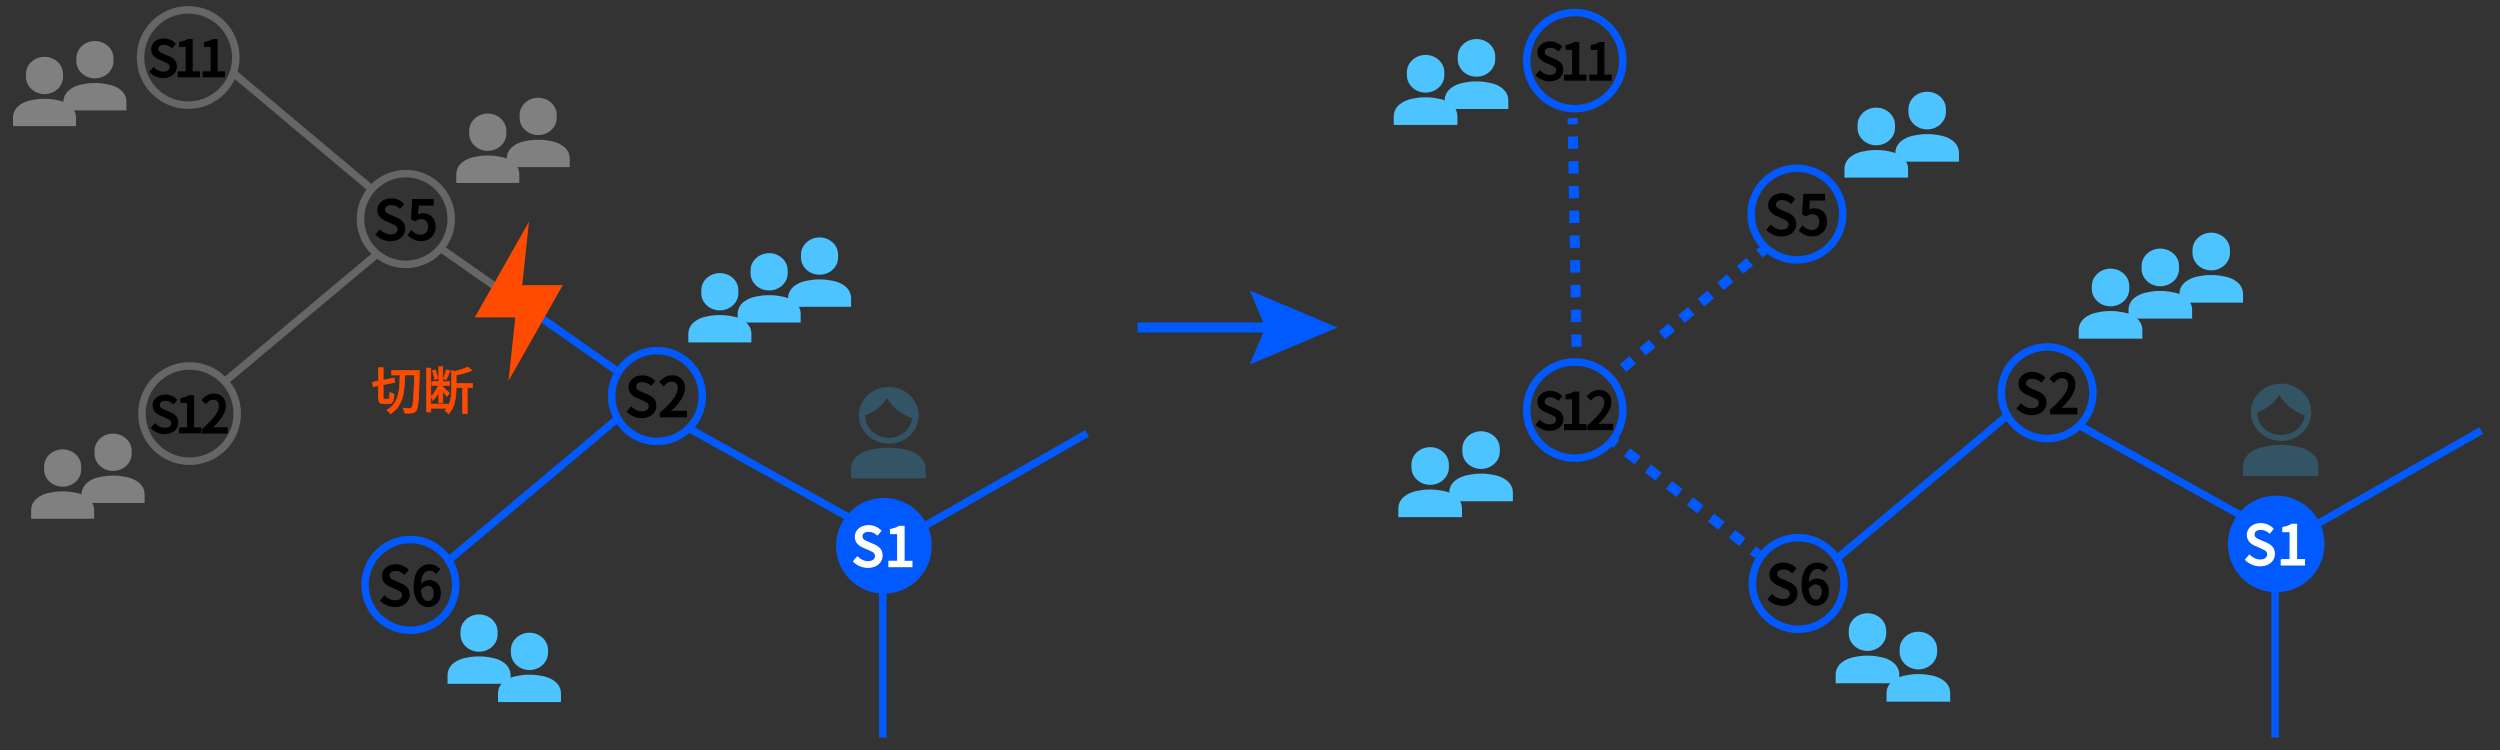 <?xml version="1.0" encoding="UTF-8"?><svg id="_レイヤー_1" xmlns="http://www.w3.org/2000/svg" viewBox="0 0 1000 300"><rect x="0" y="0" width="1000" height="300" fill="#333333" stroke="none"/><defs><style>.cls-1{fill:#4dc4ff;}.cls-1,.cls-2,.cls-3,.cls-4,.cls-5,.cls-6{stroke-width:0px;}.cls-2{fill:#335464;}.cls-3,.cls-7,.cls-8,.cls-9,.cls-10,.cls-11,.cls-12{fill:none;}.cls-4,.cls-13{fill:#005aff;}.cls-7,.cls-8,.cls-9,.cls-10,.cls-11,.cls-13,.cls-14,.cls-15,.cls-12,.cls-16{stroke-miterlimit:10;}.cls-7,.cls-8,.cls-9,.cls-11,.cls-13,.cls-12{stroke:#005aff;}.cls-7,.cls-10{stroke-width:3px;}.cls-8{stroke-dasharray:0 0 5.09 5.09;}.cls-8,.cls-9,.cls-11,.cls-12{stroke-width:4px;}.cls-9{stroke-dasharray:0 0 5.32 5.32;}.cls-10{stroke:#666;}.cls-5{fill:gray;}.cls-11{stroke-dasharray:0 0 4.95 4.95;}.cls-13{stroke-width:2px;}.cls-6{fill-rule:evenodd;}.cls-6,.cls-16{fill:#ff4b00;}.cls-14{fill:#fff;stroke:#fff;}.cls-14,.cls-15{stroke-width:.5px;}.cls-15{fill:#000;stroke:#000;}.cls-16{stroke:#ff4b00;stroke-width:.25px;}</style></defs><circle class="cls-13" cx="353.57" cy="218.3" r="18.15"/><path class="cls-14" d="M344.05,226.28c-.99-.41-1.85-.99-2.59-1.73l1.48-1.74c.58.58,1.25,1.04,2,1.38s1.51.51,2.27.51c.96,0,1.7-.21,2.23-.62s.8-.96.8-1.64c0-.46-.11-.85-.32-1.14-.21-.3-.48-.54-.81-.72-.33-.18-.81-.42-1.45-.71l-2.22-.96c-2.18-.91-3.27-2.32-3.27-4.2,0-.83.23-1.58.69-2.25.46-.68,1.09-1.21,1.88-1.59.8-.38,1.7-.58,2.7-.58.93,0,1.82.18,2.66.54.84.36,1.58.86,2.2,1.48l-1.33,1.61c-.52-.46-1.07-.82-1.65-1.07-.57-.25-1.2-.37-1.88-.37-.83,0-1.48.19-1.97.56-.49.37-.73.87-.73,1.49,0,.44.12.8.35,1.1.23.3.52.54.86.72s.8.39,1.38.62l2.2.94c1.05.45,1.85,1.01,2.42,1.68s.85,1.55.85,2.66c0,.86-.23,1.64-.69,2.35-.46.71-1.12,1.27-1.97,1.69-.86.41-1.85.62-2.98.62s-2.13-.21-3.12-.62Z"/><path class="cls-14" d="M355.59,224.55h3.51v-11.15h-2.88v-1.59c.76-.15,1.41-.32,1.97-.51.56-.2,1.06-.44,1.51-.73h1.9v13.99h3.14v2.07h-9.15v-2.07Z"/><circle class="cls-7" cx="262.8" cy="158.4" r="18.15"/><path class="cls-15" d="M253.55,166.38c-.99-.41-1.85-.99-2.59-1.73l1.48-1.74c.58.58,1.25,1.04,2,1.38s1.51.51,2.27.51c.96,0,1.7-.21,2.23-.62s.8-.96.8-1.64c0-.46-.11-.85-.32-1.14-.21-.3-.48-.54-.81-.72-.33-.18-.81-.42-1.45-.71l-2.22-.96c-2.18-.91-3.27-2.32-3.27-4.2,0-.83.23-1.58.69-2.25.46-.68,1.09-1.21,1.88-1.59.8-.38,1.7-.58,2.7-.58.93,0,1.82.18,2.66.54.84.36,1.58.86,2.2,1.48l-1.33,1.61c-.52-.46-1.07-.82-1.65-1.07-.57-.25-1.2-.37-1.88-.37-.83,0-1.48.19-1.97.56-.49.37-.73.87-.73,1.49,0,.44.12.8.35,1.1.23.3.52.54.86.72s.8.39,1.38.62l2.2.94c1.05.45,1.85,1.01,2.42,1.68s.85,1.55.85,2.66c0,.86-.23,1.64-.69,2.35-.46.71-1.12,1.27-1.97,1.69-.86.41-1.85.62-2.98.62s-2.13-.21-3.12-.62Z"/><path class="cls-15" d="M264.18,165.25c2.44-2.15,4.24-4.02,5.41-5.62s1.75-3.04,1.75-4.31c0-.9-.23-1.62-.7-2.15-.46-.53-1.14-.8-2.03-.8-1.08,0-2.13.6-3.16,1.79l-1.42-1.39c.73-.8,1.47-1.4,2.23-1.8s1.64-.6,2.65-.6,1.82.2,2.55.6,1.29.96,1.69,1.69c.4.73.6,1.57.6,2.53,0,1.45-.51,2.96-1.54,4.52s-2.47,3.23-4.32,5.02c.97-.1,1.84-.15,2.61-.15h4.01v2.13h-10.35v-1.46Z"/><circle class="cls-10" cx="162.34" cy="87.6" r="18.15"/><path class="cls-15" d="M153.08,95.58c-.99-.41-1.85-.99-2.59-1.73l1.48-1.74c.58.58,1.25,1.04,2,1.38s1.51.51,2.27.51c.96,0,1.7-.21,2.23-.62s.8-.96.8-1.64c0-.46-.11-.85-.32-1.14-.21-.3-.48-.54-.81-.72-.33-.18-.81-.42-1.45-.71l-2.22-.96c-2.18-.91-3.27-2.32-3.27-4.2,0-.83.23-1.58.69-2.25.46-.68,1.09-1.21,1.88-1.59s1.7-.58,2.7-.58c.93,0,1.82.18,2.66.54.84.36,1.58.86,2.2,1.48l-1.33,1.61c-.52-.46-1.07-.82-1.65-1.07-.57-.25-1.2-.37-1.88-.37-.83,0-1.48.19-1.97.56-.49.37-.73.87-.73,1.49,0,.44.12.8.35,1.1.23.3.52.54.86.72s.8.39,1.38.62l2.2.94c1.05.45,1.85,1.01,2.42,1.68s.85,1.55.85,2.66c0,.86-.23,1.64-.69,2.35-.46.71-1.12,1.27-1.97,1.69-.86.41-1.85.62-2.98.62s-2.13-.21-3.11-.62Z"/><path class="cls-15" d="M165.58,95.62c-.84-.38-1.59-.9-2.24-1.56l1.2-1.63c.52.52,1.09.94,1.69,1.25.6.31,1.29.47,2.06.47.93,0,1.69-.31,2.29-.93.59-.62.89-1.45.89-2.49s-.28-1.88-.83-2.47c-.55-.59-1.29-.88-2.22-.88-.48,0-.9.07-1.26.21-.36.14-.8.37-1.31.71l-1.22-.81.48-7.62h8.13v2.13h-5.95l-.37,4.12c.38-.19.74-.33,1.08-.43.34-.09.71-.14,1.12-.14,1.42,0,2.59.43,3.51,1.3.91.86,1.37,2.13,1.37,3.8,0,1.13-.25,2.12-.75,2.96-.5.84-1.16,1.49-1.98,1.93-.82.44-1.71.66-2.67.66-1.16,0-2.16-.19-3.01-.58Z"/><circle class="cls-7" cx="164.15" cy="233.96" r="18.15"/><path class="cls-15" d="M154.89,241.94c-.99-.41-1.85-.99-2.59-1.73l1.48-1.74c.58.58,1.25,1.04,2,1.38s1.51.51,2.27.51c.96,0,1.7-.21,2.23-.62s.8-.96.8-1.64c0-.46-.11-.85-.32-1.14-.21-.3-.48-.54-.81-.72-.33-.18-.81-.42-1.45-.71l-2.22-.96c-2.18-.91-3.27-2.32-3.27-4.2,0-.83.23-1.58.69-2.25.46-.68,1.09-1.21,1.88-1.59s1.7-.58,2.7-.58c.93,0,1.82.18,2.66.54.84.36,1.58.86,2.2,1.48l-1.33,1.61c-.52-.46-1.07-.82-1.65-1.07-.57-.25-1.2-.37-1.88-.37-.83,0-1.48.19-1.97.56-.49.37-.73.87-.73,1.49,0,.44.12.8.35,1.1.23.3.52.54.86.72s.8.39,1.38.62l2.2.94c1.05.45,1.85,1.01,2.42,1.68s.85,1.55.85,2.66c0,.86-.23,1.64-.69,2.35-.46.71-1.12,1.27-1.97,1.69-.86.41-1.85.62-2.98.62s-2.13-.21-3.11-.62Z"/><path class="cls-15" d="M168.43,241.68c-.83-.59-1.5-1.48-1.98-2.68-.49-1.2-.73-2.68-.73-4.43,0-1.96.28-3.59.83-4.88.55-1.29,1.29-2.24,2.2-2.84.91-.6,1.92-.9,3.03-.9,1.58,0,2.92.57,4.01,1.72l-1.37,1.53c-.3-.35-.68-.64-1.13-.86-.45-.23-.91-.34-1.37-.34-1.12,0-2.03.48-2.72,1.45-.7.97-1.08,2.52-1.13,4.67.46-.57,1.02-1.02,1.66-1.35s1.25-.5,1.83-.5c1.39,0,2.49.43,3.3,1.29.81.86,1.21,2.11,1.21,3.75,0,1.03-.21,1.95-.64,2.74-.43.8-1.01,1.42-1.74,1.86-.73.44-1.54.66-2.41.66-1.05,0-1.99-.29-2.82-.88ZM169.55,234.54c-.52.3-1.01.78-1.46,1.42.13,1.55.46,2.72,1,3.51.54.78,1.25,1.18,2.13,1.18.71,0,1.31-.31,1.79-.92.48-.61.72-1.42.72-2.44s-.23-1.82-.69-2.37-1.11-.83-1.97-.83c-.49,0-1,.15-1.52.46Z"/><circle class="cls-10" cx="75.27" cy="23" r="19.06"/><path class="cls-15" d="M62.43,30.38c-.91-.38-1.71-.91-2.39-1.6l1.37-1.61c.54.54,1.15.96,1.85,1.28s1.39.47,2.09.47c.88,0,1.57-.19,2.06-.57s.73-.89.73-1.52c0-.43-.1-.78-.29-1.05-.19-.27-.44-.5-.74-.66-.3-.17-.75-.38-1.34-.65l-2.05-.88c-2.01-.84-3.01-2.14-3.01-3.88,0-.76.21-1.46.63-2.08.42-.62,1-1.11,1.74-1.47s1.57-.53,2.49-.53c.86,0,1.67.17,2.45.5.78.33,1.45.79,2.03,1.37l-1.22,1.49c-.48-.43-.99-.76-1.52-.98-.53-.23-1.11-.34-1.74-.34-.76,0-1.37.17-1.82.51-.45.34-.67.8-.67,1.38,0,.4.11.74.32,1.01.21.27.48.5.79.66s.74.36,1.27.57l2.03.86c.96.42,1.71.93,2.23,1.55.52.62.78,1.43.78,2.45,0,.79-.21,1.51-.63,2.17s-1.03,1.17-1.82,1.56c-.79.38-1.71.57-2.75.57s-1.96-.19-2.87-.57Z"/><path class="cls-15" d="M71.28,28.78h3.23v-10.28h-2.65v-1.47c.7-.13,1.3-.29,1.82-.47.52-.18.98-.4,1.4-.67h1.75v12.89h2.89v1.91h-8.43v-1.91Z"/><path class="cls-15" d="M81.26,28.78h3.23v-10.28h-2.65v-1.47c.7-.13,1.3-.29,1.82-.47.52-.18.98-.4,1.4-.67h1.75v12.89h2.89v1.91h-8.43v-1.91Z"/><circle class="cls-10" cx="75.83" cy="165.43" r="19.06"/><path class="cls-15" d="M63,172.81c-.91-.38-1.71-.91-2.39-1.6l1.37-1.61c.54.54,1.15.96,1.85,1.28s1.39.47,2.09.47c.88,0,1.57-.19,2.06-.57s.73-.89.73-1.52c0-.43-.1-.78-.29-1.05-.19-.27-.44-.5-.74-.66-.3-.17-.75-.38-1.34-.65l-2.05-.88c-2.01-.84-3.01-2.14-3.01-3.88,0-.76.21-1.46.63-2.08.42-.62,1-1.11,1.74-1.47s1.57-.53,2.49-.53c.86,0,1.67.17,2.45.5.78.33,1.45.79,2.03,1.37l-1.22,1.49c-.48-.43-.99-.76-1.52-.98-.53-.23-1.11-.34-1.74-.34-.76,0-1.37.17-1.82.51-.45.34-.67.8-.67,1.38,0,.4.11.74.32,1.01.21.27.48.5.79.66s.74.36,1.27.57l2.03.86c.96.42,1.71.93,2.23,1.55.52.62.78,1.43.78,2.45,0,.79-.21,1.51-.63,2.17s-1.03,1.17-1.82,1.56c-.79.38-1.71.57-2.75.57s-1.96-.19-2.87-.57Z"/><path class="cls-15" d="M71.84,171.21h3.23v-10.28h-2.65v-1.47c.7-.13,1.3-.29,1.82-.47.52-.18.98-.4,1.4-.67h1.75v12.89h2.89v1.91h-8.43v-1.91Z"/><path class="cls-15" d="M81.04,171.77c2.3-2.03,4.01-3.8,5.11-5.31s1.66-2.87,1.66-4.07c0-.85-.22-1.53-.66-2.03-.44-.5-1.08-.75-1.91-.75-1.02,0-2.01.56-2.98,1.69l-1.34-1.32c.69-.75,1.39-1.32,2.11-1.7s1.55-.57,2.5-.57,1.72.19,2.41.57,1.22.91,1.59,1.59c.38.69.57,1.48.57,2.39,0,1.37-.48,2.79-1.45,4.27s-2.33,3.06-4.08,4.74c.92-.1,1.74-.14,2.47-.14h3.79v2.02h-9.77v-1.38Z"/><line class="cls-7" x1="246.21" y1="168.1" x2="179.56" y2="224.03"/><line class="cls-7" x1="275.96" y1="171.56" x2="339.5" y2="206.96"/><line class="cls-7" x1="434.81" y1="173.37" x2="369.45" y2="210.59"/><line class="cls-10" x1="92.94" y1="28.86" x2="148.57" y2="75.54"/><line class="cls-10" x1="150.71" y1="101.67" x2="88.99" y2="153.4"/><line class="cls-7" x1="353.12" y1="236.91" x2="353.12" y2="295"/><path class="cls-5" d="M32.48,187.81c0,3.77-3.34,6.86-7.42,6.86h0c-4.08,0-7.42-3.09-7.42-6.86v-1.2c0-3.77,3.34-6.86,7.42-6.86h0c4.08,0,7.42,3.09,7.42,6.86v1.2Z"/><path class="cls-5" d="M30.78,197.2c-2.76-.58-4.01-.65-5.72-.65s-2.96.07-5.72.65c-2.76.58-6.88,2.59-6.88,6.9v3.39h25.21v-3.39c0-4.31-4.12-6.31-6.88-6.9Z"/><path class="cls-5" d="M52.65,181.51c0,3.77-3.34,6.86-7.42,6.86h0c-4.08,0-7.42-3.09-7.42-6.86v-1.2c0-3.77,3.34-6.86,7.42-6.86h0c4.08,0,7.42,3.09,7.42,6.86v1.2Z"/><path class="cls-5" d="M50.95,190.9c-2.76-.58-4.01-.65-5.72-.65s-2.96.07-5.72.65c-2.76.58-6.88,2.59-6.88,6.9v3.39h25.21v-3.39c0-4.31-4.12-6.31-6.88-6.9Z"/><path class="cls-5" d="M25.22,30.79c0,3.77-3.34,6.86-7.42,6.86h0c-4.08,0-7.42-3.09-7.42-6.86v-1.2c0-3.77,3.34-6.86,7.42-6.86h0c4.08,0,7.42,3.09,7.42,6.86v1.2Z"/><path class="cls-5" d="M23.52,40.17c-2.76-.58-4.01-.65-5.72-.65s-2.96.07-5.72.65c-2.76.58-6.88,2.59-6.88,6.9v3.39h25.21v-3.39c0-4.31-4.12-6.31-6.88-6.9Z"/><path class="cls-5" d="M45.39,24.48c0,3.77-3.34,6.86-7.42,6.86h0c-4.08,0-7.42-3.09-7.42-6.86v-1.2c0-3.77,3.34-6.86,7.42-6.86h0c4.08,0,7.42,3.09,7.42,6.86v1.2Z"/><path class="cls-5" d="M43.69,33.87c-2.76-.58-4.01-.65-5.72-.65s-2.96.07-5.72.65c-2.76.58-6.88,2.59-6.88,6.9v3.39h25.21v-3.39c0-4.31-4.12-6.31-6.88-6.9Z"/><path class="cls-5" d="M202.52,53.48c0,3.77-3.34,6.86-7.42,6.86h0c-4.08,0-7.42-3.09-7.42-6.86v-1.2c0-3.77,3.34-6.86,7.42-6.86h0c4.08,0,7.42,3.09,7.42,6.86v1.2Z"/><path class="cls-5" d="M200.83,62.87c-2.76-.58-4.01-.65-5.72-.65s-2.96.07-5.72.65c-2.76.58-6.88,2.59-6.88,6.9v3.39h25.21v-3.39c0-4.31-4.12-6.31-6.88-6.9Z"/><path class="cls-5" d="M222.69,47.17c0,3.77-3.34,6.86-7.42,6.86h0c-4.08,0-7.42-3.09-7.42-6.86v-1.2c0-3.77,3.34-6.86,7.42-6.86h0c4.08,0,7.42,3.09,7.42,6.86v1.2Z"/><path class="cls-5" d="M221,56.56c-2.76-.58-4.01-.65-5.72-.65s-2.96.07-5.72.65c-2.76.58-6.88,2.59-6.88,6.9v3.39h25.21v-3.39c0-4.31-4.12-6.31-6.88-6.9Z"/><path class="cls-2" d="M356.84,154.85c-.44-.05-.88-.07-1.33-.07-.8,0-1.58.07-2.33.22-5.49,1.03-9.63,5.62-9.63,11.13,0,.25,0,.5.03.74.4,5.92,5.59,10.6,11.94,10.6,5.98,0,10.94-4.16,11.82-9.6.09-.57.14-1.15.14-1.74,0-5.84-4.65-10.64-10.63-11.27ZM355.5,175.14c-5.23,0-9.48-4.01-9.52-8.96,3.7-1.32,6.81-3.78,8.85-6.93,2.13,3.78,5.75,6.69,10.11,8.04-.61,4.43-4.6,7.85-9.44,7.85Z"/><path class="cls-2" d="M362.11,179.82c-3.27-.65-4.75-.73-6.78-.73s-3.5.08-6.78.73c-3.27.65-8.15,2.9-8.15,7.74v3.8h29.86v-3.8c0-4.83-4.88-7.08-8.15-7.74Z"/><path class="cls-1" d="M199.04,253.83c0,3.77-3.34,6.86-7.42,6.86h0c-4.08,0-7.42-3.09-7.42-6.86v-1.2c0-3.77,3.34-6.86,7.42-6.86h0c4.08,0,7.42,3.09,7.42,6.86v1.2Z"/><path class="cls-1" d="M197.34,263.22c-2.76-.58-4.01-.65-5.72-.65s-2.96.07-5.72.65c-2.76.58-6.88,2.59-6.88,6.9v3.39h25.21v-3.39c0-4.31-4.12-6.31-6.88-6.9Z"/><path class="cls-1" d="M219.21,261.15c0,3.77-3.34,6.86-7.42,6.86h0c-4.08,0-7.42-3.09-7.42-6.86v-1.2c0-3.77,3.34-6.86,7.42-6.86h0c4.08,0,7.42,3.09,7.42,6.86v1.2Z"/><path class="cls-1" d="M217.51,270.53c-2.76-.58-4.01-.65-5.72-.65s-2.96.07-5.72.65c-2.76.58-6.88,2.59-6.88,6.9v3.39h25.21v-3.39c0-4.31-4.12-6.31-6.88-6.9Z"/><path class="cls-1" d="M315.07,109.33c0,3.77-3.34,6.86-7.42,6.86h0c-4.08,0-7.42-3.09-7.42-6.86v-1.2c0-3.77,3.34-6.86,7.42-6.86h0c4.08,0,7.42,3.09,7.42,6.86v1.2Z"/><path class="cls-1" d="M313.38,118.72c-2.76-.58-4.01-.65-5.72-.65s-2.96.07-5.72.65c-2.76.58-6.88,2.59-6.88,6.9v3.39h25.21v-3.39c0-4.31-4.12-6.31-6.88-6.9Z"/><path class="cls-1" d="M335.24,103.03c0,3.77-3.34,6.86-7.42,6.86h0c-4.08,0-7.42-3.09-7.42-6.86v-1.2c0-3.77,3.34-6.86,7.42-6.86h0c4.08,0,7.42,3.09,7.42,6.86v1.2Z"/><path class="cls-1" d="M333.55,112.42c-2.76-.58-4.01-.65-5.72-.65s-2.96.07-5.72.65c-2.76.58-6.88,2.59-6.88,6.9v3.39h25.21v-3.39c0-4.31-4.12-6.31-6.88-6.9Z"/><path class="cls-1" d="M295.35,117.29c0,3.77-3.34,6.86-7.42,6.86h0c-4.08,0-7.42-3.09-7.42-6.86v-1.2c0-3.77,3.34-6.86,7.42-6.86h0c4.08,0,7.42,3.09,7.42,6.86v1.2Z"/><path class="cls-1" d="M293.66,126.68c-2.76-.58-4.01-.65-5.72-.65s-2.96.07-5.72.65c-2.76.58-6.88,2.59-6.88,6.9v3.39h25.21v-3.39c0-4.31-4.12-6.31-6.88-6.9Z"/><path class="cls-16" d="M155.31,159.67c.17,0,.29-.07.36-.22s.13-.41.18-.79c.04-.38.08-.98.1-1.81.19.17.45.33.79.48.33.15.63.26.91.33-.07,1.01-.18,1.78-.32,2.33s-.36.94-.65,1.17c-.29.24-.68.35-1.18.35h-1.99c-.58,0-1.02-.08-1.31-.24-.3-.16-.51-.43-.63-.82-.12-.38-.19-.94-.19-1.67v-4.51l-2.09.43-.31-1.78,2.4-.5v-5.38h1.9v5.01l4.36-.89.33,1.76-4.69.95v4.9c0,.4.03.65.09.74s.22.14.47.14h1.47ZM167.78,148.15c0,.52,0,.87-.02,1.03-.08,3.65-.17,6.47-.27,8.44-.1,1.97-.22,3.46-.37,4.48s-.36,1.7-.62,2.06c-.22.34-.46.59-.72.74-.26.15-.59.26-.97.31-.32.06-.76.08-1.32.08-.51,0-1.05-.02-1.61-.06-.01-.29-.08-.62-.2-.99-.12-.37-.26-.7-.42-.97.77.05,1.65.08,2.65.08.19,0,.35-.02.47-.07.12-.05.23-.14.34-.28.3-.37.53-1.52.68-3.43.15-1.92.28-5.11.39-9.58h-3.83c-.06,2.62-.22,4.84-.49,6.66-.27,1.82-.82,3.5-1.64,5.06-.83,1.55-2.05,2.83-3.68,3.84-.14-.25-.34-.52-.62-.82s-.53-.53-.77-.71c1.53-.87,2.67-2,3.42-3.39.75-1.39,1.24-2.9,1.46-4.52s.35-3.66.39-6.11h-3.39v-1.84h11.15Z"/><path class="cls-16" d="M188.98,155.08h-2.09v10.36h-1.84v-10.36h-2.59v.25c0,1.98-.21,3.87-.63,5.65s-1.24,3.31-2.45,4.59c-.11-.21-.31-.45-.6-.72s-.55-.48-.79-.6c.3-.32.57-.64.79-.97h-6.45v1.53h-1.68v-17.6h1.68v14.42h7.26v.21c.41-.97.69-1.98.84-3.04.14-1.06.22-2.22.22-3.48v-7.15l1.24.39c1.05-.25,2.05-.53,3-.85.95-.32,1.72-.63,2.32-.93l1.55,1.41c-1.56.69-3.65,1.3-6.29,1.84v3.29h6.52v1.78ZM175.53,156.76c-.79,1.56-1.58,2.7-2.38,3.43-.15-.45-.41-.98-.77-1.57.55-.5,1.1-1.15,1.63-1.96.54-.81.99-1.65,1.34-2.5h-2.59v-1.61h2.75v-5.87h1.61v5.87h2.71v1.61h-2.71v.6c.28.22.71.61,1.31,1.16.6.55,1.07.99,1.4,1.32l-1.03,1.32c-.39-.55-.94-1.24-1.68-2.07v4.67h-1.61v-4.4ZM173.77,151.88c-.03-.5-.12-1.08-.27-1.74-.15-.66-.34-1.27-.56-1.82l1.22-.39c.22.52.41,1.11.58,1.77.17.66.27,1.24.31,1.75l-1.28.43ZM180,148.3c-.63,1.63-1.14,2.83-1.53,3.6l-1.12-.37c.21-.48.42-1.07.63-1.76s.38-1.31.51-1.86l1.51.39Z"/><line class="cls-7" x1="247.34" y1="148.78" x2="213.25" y2="124.9"/><line class="cls-10" x1="205.37" y1="119.71" x2="175.63" y2="98.88"/><polygon class="cls-6" points="211.6 88.68 189.9 126.96 206.12 126.96 203.41 152.32 225.11 114.04 208.89 114.04 211.6 88.68"/><path class="cls-15" d="M437.39,150.41h0,0s0,0,0,0h0s0,0,0,0h0s0,0,0,0h0,0s0,0,0,0ZM437.39,150.41h0,0s0,0,0,0h0,0s0,0,0,0Z"/><path class="cls-15" d="M437.39,150.41h0,0,0,0s0,0,0,0h0,0,0,0s0,0,0,0ZM437.39,150.41h0,0s0,0,0,0h0,0s0,0,0,0ZM437.39,150.41h0s0,0,0,0h0,0s0,0,0,0Z"/><path class="cls-15" d="M437.39,150.41h0s0,0,0,0h0s0,0,0,0h0,0s0,0,0,0h0,0s0,0,0,0ZM437.39,150.41h0,0s0,0,0,0h0,0Z"/><path class="cls-15" d="M437.39,150.41h0,0s0,0,0,0h0,0s0,0,0,0ZM437.39,150.41h0,0s0,0,0,0h0,0s0,0,0,0Z"/><line class="cls-7" x1="437.39" y1="150.41" x2="437.39" y2="150.41"/><line class="cls-7" x1="437.39" y1="150.41" x2="437.39" y2="150.41"/><line class="cls-7" x1="437.39" y1="150.41" x2="437.39" y2="150.41"/><line class="cls-7" x1="437.39" y1="150.41" x2="437.39" y2="150.41"/><line class="cls-7" x1="437.39" y1="150.41" x2="437.39" y2="150.41"/><line class="cls-3" x1="437.39" y1="150.41" x2="437.39" y2="150.41"/><line class="cls-7" x1="437.39" y1="150.41" x2="437.39" y2="150.41"/><line class="cls-7" x1="437.39" y1="150.41" x2="437.39" y2="150.41"/><line class="cls-7" x1="437.39" y1="150.41" x2="437.39" y2="150.41"/><polygon class="cls-1" points="437.39 150.41 437.39 150.41 437.39 150.41 437.39 150.41 437.39 150.41 437.39 150.41 437.39 150.41 437.39 150.41 437.39 150.41"/><polygon class="cls-1" points="437.39 150.41 437.39 150.41 437.39 150.41 437.39 150.41 437.39 150.41 437.39 150.41 437.39 150.41 437.39 150.41"/><polygon class="cls-1" points="437.39 150.41 437.39 150.41 437.39 150.41 437.39 150.41 437.39 150.41 437.39 150.41 437.39 150.41 437.39 150.41 437.39 150.41"/><polygon class="cls-1" points="437.39 150.41 437.39 150.41 437.39 150.41 437.39 150.41 437.39 150.41 437.39 150.41 437.39 150.41 437.39 150.41"/><polygon class="cls-1" points="437.39 150.41 437.39 150.41 437.39 150.41 437.39 150.41 437.39 150.41 437.39 150.41 437.39 150.41 437.39 150.41 437.39 150.41"/><polygon class="cls-1" points="437.39 150.41 437.39 150.41 437.39 150.41 437.39 150.41 437.39 150.41 437.39 150.41 437.39 150.41 437.39 150.41"/><polygon class="cls-1" points="437.39 150.41 437.39 150.41 437.39 150.41 437.39 150.41 437.39 150.41 437.39 150.41 437.39 150.41 437.39 150.41 437.39 150.41"/><polygon class="cls-1" points="437.39 150.41 437.39 150.41 437.39 150.41 437.39 150.41 437.39 150.41 437.39 150.41 437.39 150.41 437.39 150.41"/><polygon class="cls-1" points="437.39 150.41 437.39 150.41 437.39 150.41 437.39 150.41 437.39 150.41 437.39 150.41 437.39 150.41 437.39 150.41 437.39 150.41"/><polygon class="cls-1" points="437.39 150.41 437.39 150.41 437.39 150.41 437.39 150.41 437.39 150.41 437.39 150.41 437.39 150.41 437.39 150.41"/><polygon class="cls-1" points="437.39 150.41 437.39 150.41 437.39 150.41 437.39 150.41 437.39 150.41 437.39 150.41 437.39 150.41 437.39 150.41 437.39 150.41"/><polygon class="cls-1" points="437.39 150.41 437.39 150.41 437.39 150.41 437.39 150.41 437.39 150.41 437.39 150.41 437.39 150.41 437.39 150.41"/><polygon class="cls-1" points="437.39 150.41 437.39 150.41 437.39 150.41 437.39 150.41 437.39 150.41 437.39 150.41 437.39 150.41 437.39 150.41 437.39 150.41"/><polygon class="cls-1" points="437.39 150.41 437.39 150.41 437.39 150.41 437.39 150.41 437.39 150.41 437.39 150.41 437.39 150.41 437.39 150.41"/><polygon class="cls-1" points="437.39 150.41 437.39 150.41 437.39 150.41 437.39 150.41 437.39 150.41 437.39 150.41 437.39 150.41 437.39 150.41 437.39 150.41"/><polygon class="cls-1" points="437.39 150.41 437.39 150.41 437.39 150.41 437.39 150.41 437.39 150.41 437.39 150.41 437.39 150.41 437.39 150.41"/><polygon class="cls-1" points="437.39 150.41 437.39 150.41 437.39 150.41 437.39 150.41 437.39 150.41 437.39 150.41 437.39 150.41 437.39 150.41 437.39 150.41"/><polygon class="cls-1" points="437.39 150.41 437.39 150.41 437.39 150.41 437.39 150.41 437.39 150.41 437.39 150.41 437.39 150.41 437.39 150.41"/><polygon class="cls-1" points="437.39 150.41 437.39 150.41 437.39 150.41 437.39 150.41 437.39 150.41 437.39 150.41 437.39 150.41 437.39 150.41 437.39 150.41"/><polygon class="cls-1" points="437.39 150.41 437.39 150.41 437.39 150.41 437.39 150.41 437.39 150.41 437.39 150.41 437.39 150.41 437.39 150.41"/><path class="cls-2" d="M437.39,150.41h0,0s0,0,0,0h0,0ZM437.39,150.41h0,0s0,0,0,0h0Z"/><polygon class="cls-2" points="437.39 150.41 437.39 150.41 437.39 150.41 437.39 150.41 437.39 150.41 437.39 150.41 437.39 150.41 437.39 150.41"/><polygon class="cls-1" points="437.39 150.41 437.39 150.41 437.39 150.41 437.39 150.41 437.39 150.41 437.39 150.41 437.39 150.41 437.39 150.41 437.39 150.41"/><polygon class="cls-1" points="437.39 150.41 437.39 150.41 437.39 150.41 437.39 150.41 437.39 150.41 437.39 150.41 437.39 150.41 437.39 150.41"/><polygon class="cls-1" points="437.39 150.41 437.39 150.41 437.39 150.41 437.39 150.41 437.39 150.41 437.39 150.41 437.39 150.41 437.39 150.41 437.39 150.41"/><polygon class="cls-1" points="437.39 150.41 437.39 150.41 437.39 150.41 437.39 150.41 437.39 150.41 437.39 150.41 437.39 150.41 437.39 150.41"/><polygon class="cls-1" points="437.39 150.41 437.39 150.41 437.39 150.41 437.39 150.41 437.39 150.41 437.39 150.41 437.39 150.41 437.39 150.41 437.39 150.41"/><polygon class="cls-1" points="437.39 150.41 437.39 150.41 437.39 150.41 437.39 150.41 437.39 150.41 437.39 150.41 437.39 150.41 437.39 150.41"/><polygon class="cls-1" points="437.39 150.41 437.39 150.41 437.39 150.41 437.39 150.41 437.39 150.41 437.39 150.41 437.39 150.41 437.39 150.41 437.39 150.41"/><polygon class="cls-1" points="437.39 150.41 437.39 150.41 437.39 150.41 437.39 150.41 437.39 150.41 437.39 150.41 437.39 150.41 437.39 150.41"/><polygon class="cls-1" points="437.39 150.41 437.39 150.41 437.39 150.41 437.39 150.41 437.39 150.41 437.39 150.41 437.39 150.41 437.39 150.41 437.39 150.41"/><polygon class="cls-1" points="437.39 150.41 437.39 150.41 437.39 150.41 437.39 150.41 437.39 150.41 437.39 150.41 437.39 150.41 437.39 150.41"/><polygon class="cls-1" points="437.39 150.41 437.39 150.41 437.39 150.41 437.39 150.41 437.39 150.41 437.39 150.41 437.39 150.41 437.39 150.41 437.39 150.41"/><polygon class="cls-1" points="437.39 150.41 437.39 150.41 437.39 150.41 437.39 150.41 437.39 150.41 437.39 150.41 437.39 150.41 437.39 150.41"/><polygon class="cls-1" points="437.39 150.41 437.39 150.41 437.39 150.41 437.39 150.41 437.39 150.41 437.39 150.41 437.39 150.41 437.39 150.41 437.39 150.41"/><polygon class="cls-1" points="437.39 150.41 437.39 150.41 437.39 150.41 437.39 150.41 437.39 150.41 437.39 150.41 437.39 150.41 437.39 150.41"/><polygon class="cls-1" points="437.39 150.41 437.39 150.41 437.39 150.41 437.39 150.41 437.39 150.41 437.39 150.41 437.39 150.41 437.39 150.41 437.39 150.41"/><polygon class="cls-1" points="437.39 150.41 437.39 150.41 437.39 150.41 437.39 150.41 437.39 150.41 437.39 150.41 437.39 150.41 437.39 150.41"/><polygon class="cls-1" points="437.39 150.41 437.39 150.41 437.39 150.41 437.39 150.41 437.39 150.41 437.39 150.41 437.39 150.41 437.39 150.41 437.39 150.41"/><polygon class="cls-1" points="437.39 150.41 437.39 150.41 437.39 150.41 437.39 150.41 437.39 150.41 437.39 150.41 437.39 150.41 437.39 150.41"/><polygon class="cls-1" points="437.39 150.41 437.39 150.41 437.39 150.41 437.39 150.41 437.39 150.41 437.39 150.41 437.39 150.41 437.39 150.41 437.39 150.41"/><polygon class="cls-1" points="437.39 150.41 437.39 150.41 437.39 150.41 437.39 150.41 437.39 150.41 437.39 150.41 437.39 150.41 437.39 150.41"/><polygon class="cls-1" points="437.39 150.41 437.39 150.41 437.39 150.41 437.39 150.41 437.39 150.41 437.39 150.41 437.39 150.41 437.39 150.41 437.39 150.41"/><polygon class="cls-1" points="437.39 150.41 437.39 150.41 437.39 150.41 437.39 150.41 437.39 150.41 437.39 150.41 437.39 150.41 437.39 150.41"/><polygon class="cls-1" points="437.39 150.41 437.39 150.41 437.39 150.41 437.39 150.41 437.39 150.41 437.39 150.41 437.39 150.41 437.39 150.41 437.39 150.41"/><polygon class="cls-1" points="437.39 150.41 437.39 150.41 437.39 150.41 437.39 150.41 437.39 150.41 437.39 150.41 437.39 150.41 437.39 150.41"/><polygon class="cls-1" points="437.39 150.41 437.39 150.41 437.39 150.41 437.39 150.41 437.39 150.41 437.39 150.41 437.39 150.41 437.39 150.41 437.39 150.41"/><polygon class="cls-1" points="437.39 150.41 437.39 150.41 437.39 150.41 437.39 150.41 437.39 150.41 437.39 150.41 437.39 150.41 437.39 150.41"/><polygon class="cls-1" points="437.39 150.41 437.39 150.41 437.39 150.41 437.39 150.41 437.39 150.41 437.39 150.41 437.39 150.41 437.39 150.41 437.39 150.41"/><polygon class="cls-1" points="437.39 150.41 437.39 150.41 437.39 150.41 437.39 150.41 437.39 150.41 437.39 150.41 437.39 150.41 437.39 150.41"/><polygon class="cls-1" points="437.39 150.41 437.39 150.41 437.39 150.41 437.39 150.41 437.39 150.41 437.39 150.41 437.39 150.41 437.39 150.41 437.39 150.41"/><polygon class="cls-1" points="437.39 150.41 437.39 150.41 437.39 150.41 437.39 150.41 437.39 150.41 437.39 150.41 437.39 150.41 437.39 150.41"/><line class="cls-3" x1="437.39" y1="150.41" x2="437.39" y2="150.41"/><circle class="cls-13" cx="910.48" cy="217.58" r="18.33"/><path class="cls-14" d="M900.87,225.63c-1-.42-1.87-1-2.62-1.75l1.5-1.76c.59.59,1.26,1.05,2.02,1.4s1.52.52,2.29.52c.97,0,1.72-.21,2.25-.63s.8-.97.8-1.66c0-.47-.11-.85-.32-1.15-.21-.3-.48-.54-.81-.73-.33-.18-.82-.42-1.46-.71l-2.24-.97c-2.2-.92-3.3-2.34-3.3-4.24,0-.84.23-1.59.69-2.28.46-.68,1.1-1.22,1.9-1.61.81-.39,1.72-.58,2.73-.58.94,0,1.83.18,2.68.55.85.37,1.59.87,2.22,1.5l-1.34,1.63c-.53-.47-1.08-.83-1.66-1.08-.58-.25-1.21-.37-1.9-.37-.84,0-1.5.19-1.99.56-.49.37-.74.88-.74,1.51,0,.44.12.81.35,1.11.23.3.52.54.87.73s.81.39,1.4.63l2.22.95c1.05.45,1.87,1.02,2.44,1.69s.86,1.57.86,2.68c0,.87-.23,1.66-.69,2.38-.46.72-1.13,1.29-1.99,1.7-.87.42-1.87.63-3.01.63s-2.15-.21-3.14-.63Z"/><path class="cls-14" d="M912.53,223.88h3.54v-11.26h-2.9v-1.61c.76-.15,1.43-.32,1.99-.52.56-.2,1.07-.44,1.53-.74h1.91v14.12h3.17v2.09h-9.24v-2.09Z"/><circle class="cls-7" cx="818.85" cy="157.1" r="18.33"/><path class="cls-15" d="M809.51,165.16c-1-.42-1.87-1-2.62-1.75l1.5-1.76c.59.59,1.26,1.05,2.02,1.4s1.52.52,2.29.52c.97,0,1.72-.21,2.25-.63s.8-.97.8-1.66c0-.47-.11-.85-.32-1.15-.21-.3-.48-.54-.81-.73-.33-.18-.82-.42-1.46-.71l-2.24-.97c-2.2-.92-3.3-2.34-3.3-4.24,0-.84.23-1.59.69-2.28.46-.68,1.1-1.22,1.9-1.61.81-.39,1.72-.58,2.73-.58.94,0,1.83.18,2.68.55.85.37,1.59.87,2.22,1.5l-1.34,1.63c-.53-.47-1.08-.83-1.66-1.08-.58-.25-1.21-.37-1.9-.37-.84,0-1.5.19-1.99.56-.49.37-.74.88-.74,1.51,0,.44.12.81.35,1.11.23.3.52.54.87.73s.81.39,1.4.63l2.22.95c1.05.45,1.87,1.02,2.44,1.69s.86,1.57.86,2.68c0,.87-.23,1.66-.69,2.38-.46.72-1.13,1.29-1.99,1.7-.87.42-1.87.63-3.01.63s-2.15-.21-3.14-.63Z"/><path class="cls-15" d="M820.24,164.02c2.46-2.17,4.28-4.06,5.46-5.67s1.77-3.06,1.77-4.35c0-.91-.23-1.63-.7-2.17-.47-.54-1.15-.8-2.04-.8-1.09,0-2.15.6-3.19,1.8l-1.43-1.41c.73-.81,1.48-1.41,2.25-1.81s1.66-.6,2.67-.6,1.84.2,2.57.6,1.3.97,1.7,1.7c.4.73.6,1.58.6,2.55,0,1.47-.52,2.99-1.55,4.56s-2.49,3.27-4.36,5.07c.98-.1,1.86-.15,2.64-.15h4.05v2.16h-10.45v-1.47Z"/><circle class="cls-7" cx="718.78" cy="85.63" r="18.33"/><path class="cls-15" d="M709.43,93.69c-1-.42-1.87-1-2.62-1.75l1.5-1.76c.59.59,1.26,1.05,2.02,1.4s1.52.52,2.29.52c.97,0,1.72-.21,2.25-.63s.8-.97.8-1.66c0-.47-.11-.85-.32-1.15-.21-.3-.48-.54-.81-.73-.33-.18-.82-.42-1.46-.71l-2.24-.97c-2.2-.92-3.3-2.34-3.3-4.24,0-.84.23-1.59.69-2.28.46-.68,1.1-1.22,1.9-1.61s1.72-.58,2.73-.58c.94,0,1.83.18,2.68.55.85.37,1.59.87,2.22,1.5l-1.34,1.63c-.53-.47-1.08-.83-1.66-1.08-.58-.25-1.21-.37-1.9-.37-.84,0-1.5.19-1.99.56-.49.37-.74.88-.74,1.51,0,.44.12.81.35,1.11.23.3.52.54.87.73s.81.39,1.4.63l2.22.95c1.05.45,1.87,1.02,2.44,1.69s.86,1.57.86,2.68c0,.87-.23,1.66-.69,2.38-.46.72-1.13,1.29-1.99,1.7-.87.42-1.87.63-3.01.63s-2.15-.21-3.14-.63Z"/><path class="cls-15" d="M722.05,93.73c-.85-.39-1.61-.91-2.26-1.57l1.21-1.65c.53.53,1.1.95,1.7,1.26.61.32,1.3.47,2.08.47.94,0,1.71-.31,2.31-.93.6-.62.9-1.46.9-2.52s-.28-1.9-.83-2.5c-.56-.59-1.31-.89-2.24-.89-.48,0-.91.07-1.28.21-.37.14-.81.38-1.32.71l-1.23-.81.48-7.7h8.2v2.16h-6l-.37,4.16c.38-.19.74-.33,1.09-.43.34-.1.72-.14,1.13-.14,1.44,0,2.62.44,3.54,1.31.92.87,1.39,2.15,1.39,3.84,0,1.14-.25,2.14-.76,2.99-.51.85-1.17,1.5-2,1.95-.83.45-1.73.67-2.69.67-1.17,0-2.18-.19-3.03-.58Z"/><circle class="cls-7" cx="719.27" cy="233.38" r="18.33"/><path class="cls-15" d="M709.92,241.44c-1-.42-1.87-1-2.62-1.75l1.5-1.76c.59.59,1.26,1.05,2.02,1.4s1.52.52,2.29.52c.97,0,1.72-.21,2.25-.63s.8-.97.8-1.66c0-.47-.11-.85-.32-1.15-.21-.3-.48-.54-.81-.73-.33-.18-.82-.42-1.46-.71l-2.24-.97c-2.2-.92-3.3-2.34-3.3-4.24,0-.84.23-1.59.69-2.28.46-.68,1.1-1.22,1.9-1.61s1.72-.58,2.73-.58c.94,0,1.83.18,2.68.55.85.37,1.59.87,2.22,1.5l-1.34,1.63c-.53-.47-1.08-.83-1.66-1.08-.58-.25-1.21-.37-1.9-.37-.84,0-1.5.19-1.99.56-.49.37-.74.88-.74,1.51,0,.44.12.81.35,1.11.23.3.52.54.87.73s.81.39,1.4.63l2.22.95c1.05.45,1.87,1.02,2.44,1.69s.86,1.57.86,2.68c0,.87-.23,1.66-.69,2.38-.46.72-1.13,1.29-1.99,1.7-.87.42-1.87.63-3.01.63s-2.15-.21-3.14-.63Z"/><path class="cls-15" d="M723.59,241.17c-.84-.59-1.51-1.5-2-2.7-.49-1.21-.74-2.7-.74-4.48,0-1.98.28-3.62.83-4.93.56-1.3,1.3-2.26,2.22-2.87.92-.61,1.94-.91,3.06-.91,1.6,0,2.95.58,4.05,1.74l-1.39,1.54c-.31-.35-.69-.64-1.14-.87-.45-.23-.92-.34-1.39-.34-1.13,0-2.04.49-2.75,1.46-.7.97-1.09,2.55-1.14,4.72.47-.57,1.03-1.03,1.67-1.36s1.26-.51,1.85-.51c1.41,0,2.52.43,3.33,1.3.81.87,1.22,2.13,1.22,3.78,0,1.04-.22,1.96-.65,2.77-.43.81-1.02,1.43-1.76,1.88-.74.45-1.55.67-2.43.67-1.06,0-2.01-.3-2.85-.89ZM724.72,233.97c-.53.31-1.02.78-1.47,1.43.13,1.57.47,2.75,1.01,3.54.54.79,1.26,1.19,2.15,1.19.72,0,1.32-.31,1.8-.92.48-.62.73-1.44.73-2.46s-.23-1.84-.69-2.4-1.12-.84-1.99-.84c-.5,0-1.01.15-1.54.46Z"/><circle class="cls-7" cx="629.9" cy="24.24" r="19.24"/><path class="cls-15" d="M616.94,31.69c-.92-.39-1.72-.92-2.41-1.61l1.38-1.62c.54.54,1.16.97,1.87,1.29s1.41.48,2.11.48c.89,0,1.58-.19,2.08-.58s.74-.9.74-1.53c0-.43-.1-.79-.29-1.06-.2-.28-.45-.5-.75-.67-.3-.17-.75-.39-1.35-.66l-2.07-.89c-2.03-.85-3.04-2.16-3.04-3.91,0-.77.21-1.47.64-2.1.43-.63,1.01-1.12,1.75-1.48s1.58-.54,2.51-.54c.87,0,1.69.17,2.47.51.78.34,1.47.8,2.05,1.38l-1.24,1.5c-.49-.43-1-.76-1.53-.99-.53-.23-1.12-.34-1.75-.34-.77,0-1.38.17-1.83.52-.45.34-.68.81-.68,1.39,0,.41.11.75.32,1.02.22.28.48.5.8.67s.75.36,1.29.58l2.05.87c.97.42,1.72.94,2.25,1.56.53.62.79,1.45.79,2.47,0,.8-.21,1.53-.64,2.19s-1.04,1.19-1.83,1.57c-.8.39-1.72.58-2.78.58s-1.98-.19-2.9-.58Z"/><path class="cls-15" d="M625.87,30.08h3.26v-10.38h-2.68v-1.48c.7-.14,1.31-.29,1.83-.48.52-.18.99-.41,1.41-.68h1.76v13.02h2.92v1.93h-8.51v-1.93Z"/><path class="cls-15" d="M635.95,30.08h3.26v-10.38h-2.68v-1.48c.7-.14,1.31-.29,1.83-.48.52-.18.99-.41,1.41-.68h1.76v13.02h2.92v1.93h-8.51v-1.93Z"/><circle class="cls-7" cx="629.9" cy="164.03" r="19.24"/><path class="cls-15" d="M616.94,171.48c-.92-.39-1.72-.92-2.41-1.61l1.38-1.62c.54.54,1.16.97,1.87,1.29s1.41.48,2.11.48c.89,0,1.58-.19,2.08-.58s.74-.9.74-1.53c0-.43-.1-.79-.29-1.06-.2-.28-.45-.5-.75-.67-.3-.17-.75-.39-1.35-.66l-2.07-.89c-2.03-.85-3.04-2.16-3.04-3.91,0-.77.21-1.47.64-2.1.43-.63,1.01-1.12,1.75-1.48s1.58-.54,2.51-.54c.87,0,1.69.17,2.47.51.78.34,1.47.8,2.05,1.38l-1.24,1.5c-.49-.43-1-.76-1.53-.99-.53-.23-1.12-.34-1.75-.34-.77,0-1.38.17-1.83.52-.45.34-.68.81-.68,1.39,0,.41.11.75.32,1.02.22.28.48.5.8.67s.75.36,1.29.58l2.05.87c.97.42,1.72.94,2.25,1.56.53.62.79,1.45.79,2.47,0,.8-.21,1.53-.64,2.19s-1.04,1.19-1.83,1.57c-.8.39-1.72.58-2.78.58s-1.98-.19-2.9-.58Z"/><path class="cls-15" d="M625.87,169.87h3.26v-10.38h-2.68v-1.48c.7-.14,1.31-.29,1.83-.48.52-.18.99-.41,1.41-.68h1.76v13.02h2.92v1.93h-8.51v-1.93Z"/><path class="cls-15" d="M635.15,170.42c2.33-2.05,4.05-3.83,5.16-5.36s1.67-2.89,1.67-4.11c0-.86-.22-1.54-.67-2.05-.44-.51-1.09-.76-1.93-.76-1.03,0-2.03.57-3.01,1.7l-1.35-1.33c.69-.76,1.4-1.33,2.13-1.71s1.57-.57,2.52-.57,1.74.19,2.43.57,1.23.92,1.61,1.61c.38.69.57,1.5.57,2.41,0,1.38-.49,2.82-1.46,4.31s-2.35,3.08-4.12,4.79c.93-.1,1.76-.15,2.49-.15h3.82v2.04h-9.87v-1.39Z"/><line class="cls-7" x1="802.1" y1="166.9" x2="734.82" y2="223.36"/><line class="cls-7" x1="832.14" y1="170.39" x2="896.28" y2="206.12"/><line class="cls-7" x1="992.49" y1="172.22" x2="926.52" y2="209.79"/><line class="cls-12" x1="630.76" y1="146.15" x2="630.72" y2="143.65"/><line class="cls-11" x1="630.63" y1="138.71" x2="629.12" y2="52.18"/><line class="cls-12" x1="629.08" y1="49.71" x2="629.03" y2="47.21"/><line class="cls-7" x1="910.02" y1="236.36" x2="910.02" y2="295"/><path class="cls-1" d="M579.56,187c0,3.81-3.37,6.93-7.49,6.93h0c-4.12,0-7.49-3.12-7.49-6.93v-1.21c0-3.81,3.37-6.93,7.49-6.93h0c4.12,0,7.49,3.12,7.49,6.93v1.21Z"/><path class="cls-1" d="M577.85,196.48c-2.79-.59-4.05-.66-5.78-.66s-2.99.07-5.78.66c-2.79.59-6.95,2.61-6.95,6.96v3.42h25.45v-3.42c0-4.35-4.16-6.37-6.95-6.96Z"/><path class="cls-1" d="M599.92,180.64c0,3.81-3.37,6.93-7.49,6.93h0c-4.12,0-7.49-3.12-7.49-6.93v-1.21c0-3.81,3.37-6.93,7.49-6.93h0c4.12,0,7.49,3.12,7.49,6.93v1.21Z"/><path class="cls-1" d="M598.21,190.12c-2.79-.59-4.05-.66-5.78-.66s-2.99.07-5.78.66c-2.79.59-6.95,2.61-6.95,6.96v3.42h25.45v-3.42c0-4.35-4.16-6.37-6.95-6.96Z"/><path class="cls-1" d="M577.73,30.11c0,3.81-3.37,6.93-7.49,6.93h0c-4.12,0-7.49-3.12-7.49-6.93v-1.21c0-3.81,3.37-6.93,7.49-6.93h0c4.12,0,7.49,3.12,7.49,6.93v1.21Z"/><path class="cls-1" d="M576.02,39.59c-2.79-.59-4.05-.66-5.78-.66s-2.99.07-5.78.66c-2.79.59-6.95,2.61-6.95,6.96v3.42h25.45v-3.42c0-4.35-4.16-6.37-6.95-6.96Z"/><path class="cls-1" d="M598.09,23.75c0,3.81-3.37,6.93-7.49,6.93h0c-4.12,0-7.49-3.12-7.49-6.93v-1.21c0-3.81,3.37-6.93,7.49-6.93h0c4.12,0,7.49,3.12,7.49,6.93v1.21Z"/><path class="cls-1" d="M596.38,33.23c-2.79-.59-4.05-.66-5.78-.66s-2.99.07-5.78.66c-2.79.59-6.95,2.61-6.95,6.96v3.42h25.45v-3.42c0-4.35-4.16-6.37-6.95-6.96Z"/><path class="cls-1" d="M758,51.19c0,3.81-3.37,6.93-7.49,6.93h0c-4.12,0-7.49-3.12-7.49-6.93v-1.21c0-3.81,3.37-6.93,7.49-6.93h0c4.12,0,7.49,3.12,7.49,6.93v1.21Z"/><path class="cls-1" d="M756.29,60.67c-2.79-.59-4.05-.66-5.78-.66s-2.99.07-5.78.66c-2.79.59-6.95,2.61-6.95,6.96v3.42h25.45v-3.42c0-4.35-4.16-6.37-6.95-6.96Z"/><path class="cls-1" d="M778.36,44.83c0,3.81-3.37,6.93-7.49,6.93h0c-4.12,0-7.49-3.12-7.49-6.93v-1.21c0-3.81,3.37-6.93,7.49-6.93h0c4.12,0,7.49,3.12,7.49,6.93v1.21Z"/><path class="cls-1" d="M776.65,54.3c-2.79-.59-4.05-.66-5.78-.66s-2.99.07-5.78.66c-2.79.59-6.95,2.61-6.95,6.96v3.42h25.45v-3.42c0-4.35-4.16-6.37-6.95-6.96Z"/><path class="cls-2" d="M913.78,153.52c-.44-.05-.89-.07-1.35-.07-.81,0-1.59.08-2.36.22-5.54,1.04-9.72,5.67-9.72,11.23,0,.25,0,.5.03.75.41,5.97,5.65,10.7,12.05,10.7,6.04,0,11.04-4.2,11.93-9.69.09-.57.14-1.16.14-1.76,0-5.89-4.7-10.74-10.73-11.38ZM912.43,174.01c-5.28,0-9.57-4.04-9.61-9.05,3.73-1.33,6.87-3.81,8.93-6.99,2.15,3.81,5.8,6.75,10.2,8.12-.62,4.47-4.65,7.92-9.53,7.92Z"/><path class="cls-2" d="M919.1,178.72c-3.3-.66-4.79-.74-6.84-.74s-3.54.08-6.84.74c-3.3.66-8.23,2.93-8.23,7.81v3.84h30.14v-3.84c0-4.88-4.92-7.15-8.23-7.81Z"/><path class="cls-1" d="M754.48,253.44c0,3.81-3.37,6.93-7.49,6.93h0c-4.12,0-7.49-3.12-7.49-6.93v-1.21c0-3.81,3.37-6.93,7.49-6.93h0c4.12,0,7.49,3.12,7.49,6.93v1.21Z"/><path class="cls-1" d="M752.77,262.92c-2.79-.59-4.05-.66-5.78-.66s-2.99.07-5.78.66c-2.79.59-6.95,2.61-6.95,6.96v3.42h25.45v-3.42c0-4.35-4.16-6.37-6.95-6.96Z"/><path class="cls-1" d="M774.84,260.83c0,3.81-3.37,6.93-7.49,6.93h0c-4.12,0-7.49-3.12-7.49-6.93v-1.21c0-3.81,3.37-6.93,7.49-6.93h0c4.12,0,7.49,3.12,7.49,6.93v1.21Z"/><path class="cls-1" d="M773.13,270.3c-2.79-.59-4.05-.66-5.78-.66s-2.99.07-5.78.66c-2.79.59-6.95,2.61-6.95,6.96v3.42h25.45v-3.42c0-4.35-4.16-6.37-6.95-6.96Z"/><path class="cls-1" d="M871.62,107.57c0,3.81-3.37,6.93-7.49,6.93h0c-4.12,0-7.49-3.12-7.49-6.93v-1.21c0-3.81,3.37-6.93,7.49-6.93h0c4.12,0,7.49,3.12,7.49,6.93v1.21Z"/><path class="cls-1" d="M869.91,117.05c-2.79-.59-4.05-.66-5.78-.66s-2.99.07-5.78.66c-2.79.59-6.95,2.61-6.95,6.96v3.42h25.45v-3.42c0-4.35-4.16-6.37-6.95-6.96Z"/><path class="cls-1" d="M891.98,101.21c0,3.81-3.37,6.93-7.49,6.93h0c-4.12,0-7.49-3.12-7.49-6.93v-1.21c0-3.81,3.37-6.93,7.49-6.93h0c4.12,0,7.49,3.12,7.49,6.93v1.21Z"/><path class="cls-1" d="M890.27,110.68c-2.79-.59-4.05-.66-5.78-.66s-2.99.07-5.78.66c-2.79.59-6.95,2.61-6.95,6.96v3.42h25.45v-3.42c0-4.35-4.16-6.37-6.95-6.96Z"/><path class="cls-1" d="M851.71,115.6c0,3.81-3.37,6.93-7.49,6.93h0c-4.12,0-7.49-3.12-7.49-6.93v-1.21c0-3.81,3.37-6.93,7.49-6.93h0c4.12,0,7.49,3.12,7.49,6.93v1.21Z"/><path class="cls-1" d="M850,125.08c-2.79-.59-4.05-.66-5.78-.66s-2.99.07-5.78.66c-2.79.59-6.95,2.61-6.95,6.96v3.42h25.45v-3.42c0-4.35-4.16-6.37-6.95-6.96Z"/><line class="cls-12" x1="703.14" y1="221.66" x2="701.17" y2="220.12"/><line class="cls-9" x1="696.97" y1="216.85" x2="648.68" y2="179.2"/><line class="cls-12" x1="646.58" y1="177.57" x2="644.61" y2="176.03"/><line class="cls-12" x1="455" y1="131" x2="511.12" y2="131"/><polygon class="cls-4" points="499.89 145.81 506.18 131 499.89 116.19 535 131 499.89 145.81"/><line class="cls-12" x1="705.69" y1="99.83" x2="703.78" y2="101.44"/><line class="cls-8" x1="699.88" y1="104.71" x2="647.25" y2="148.82"/><line class="cls-12" x1="645.3" y1="150.46" x2="643.39" y2="152.06"/></svg>
